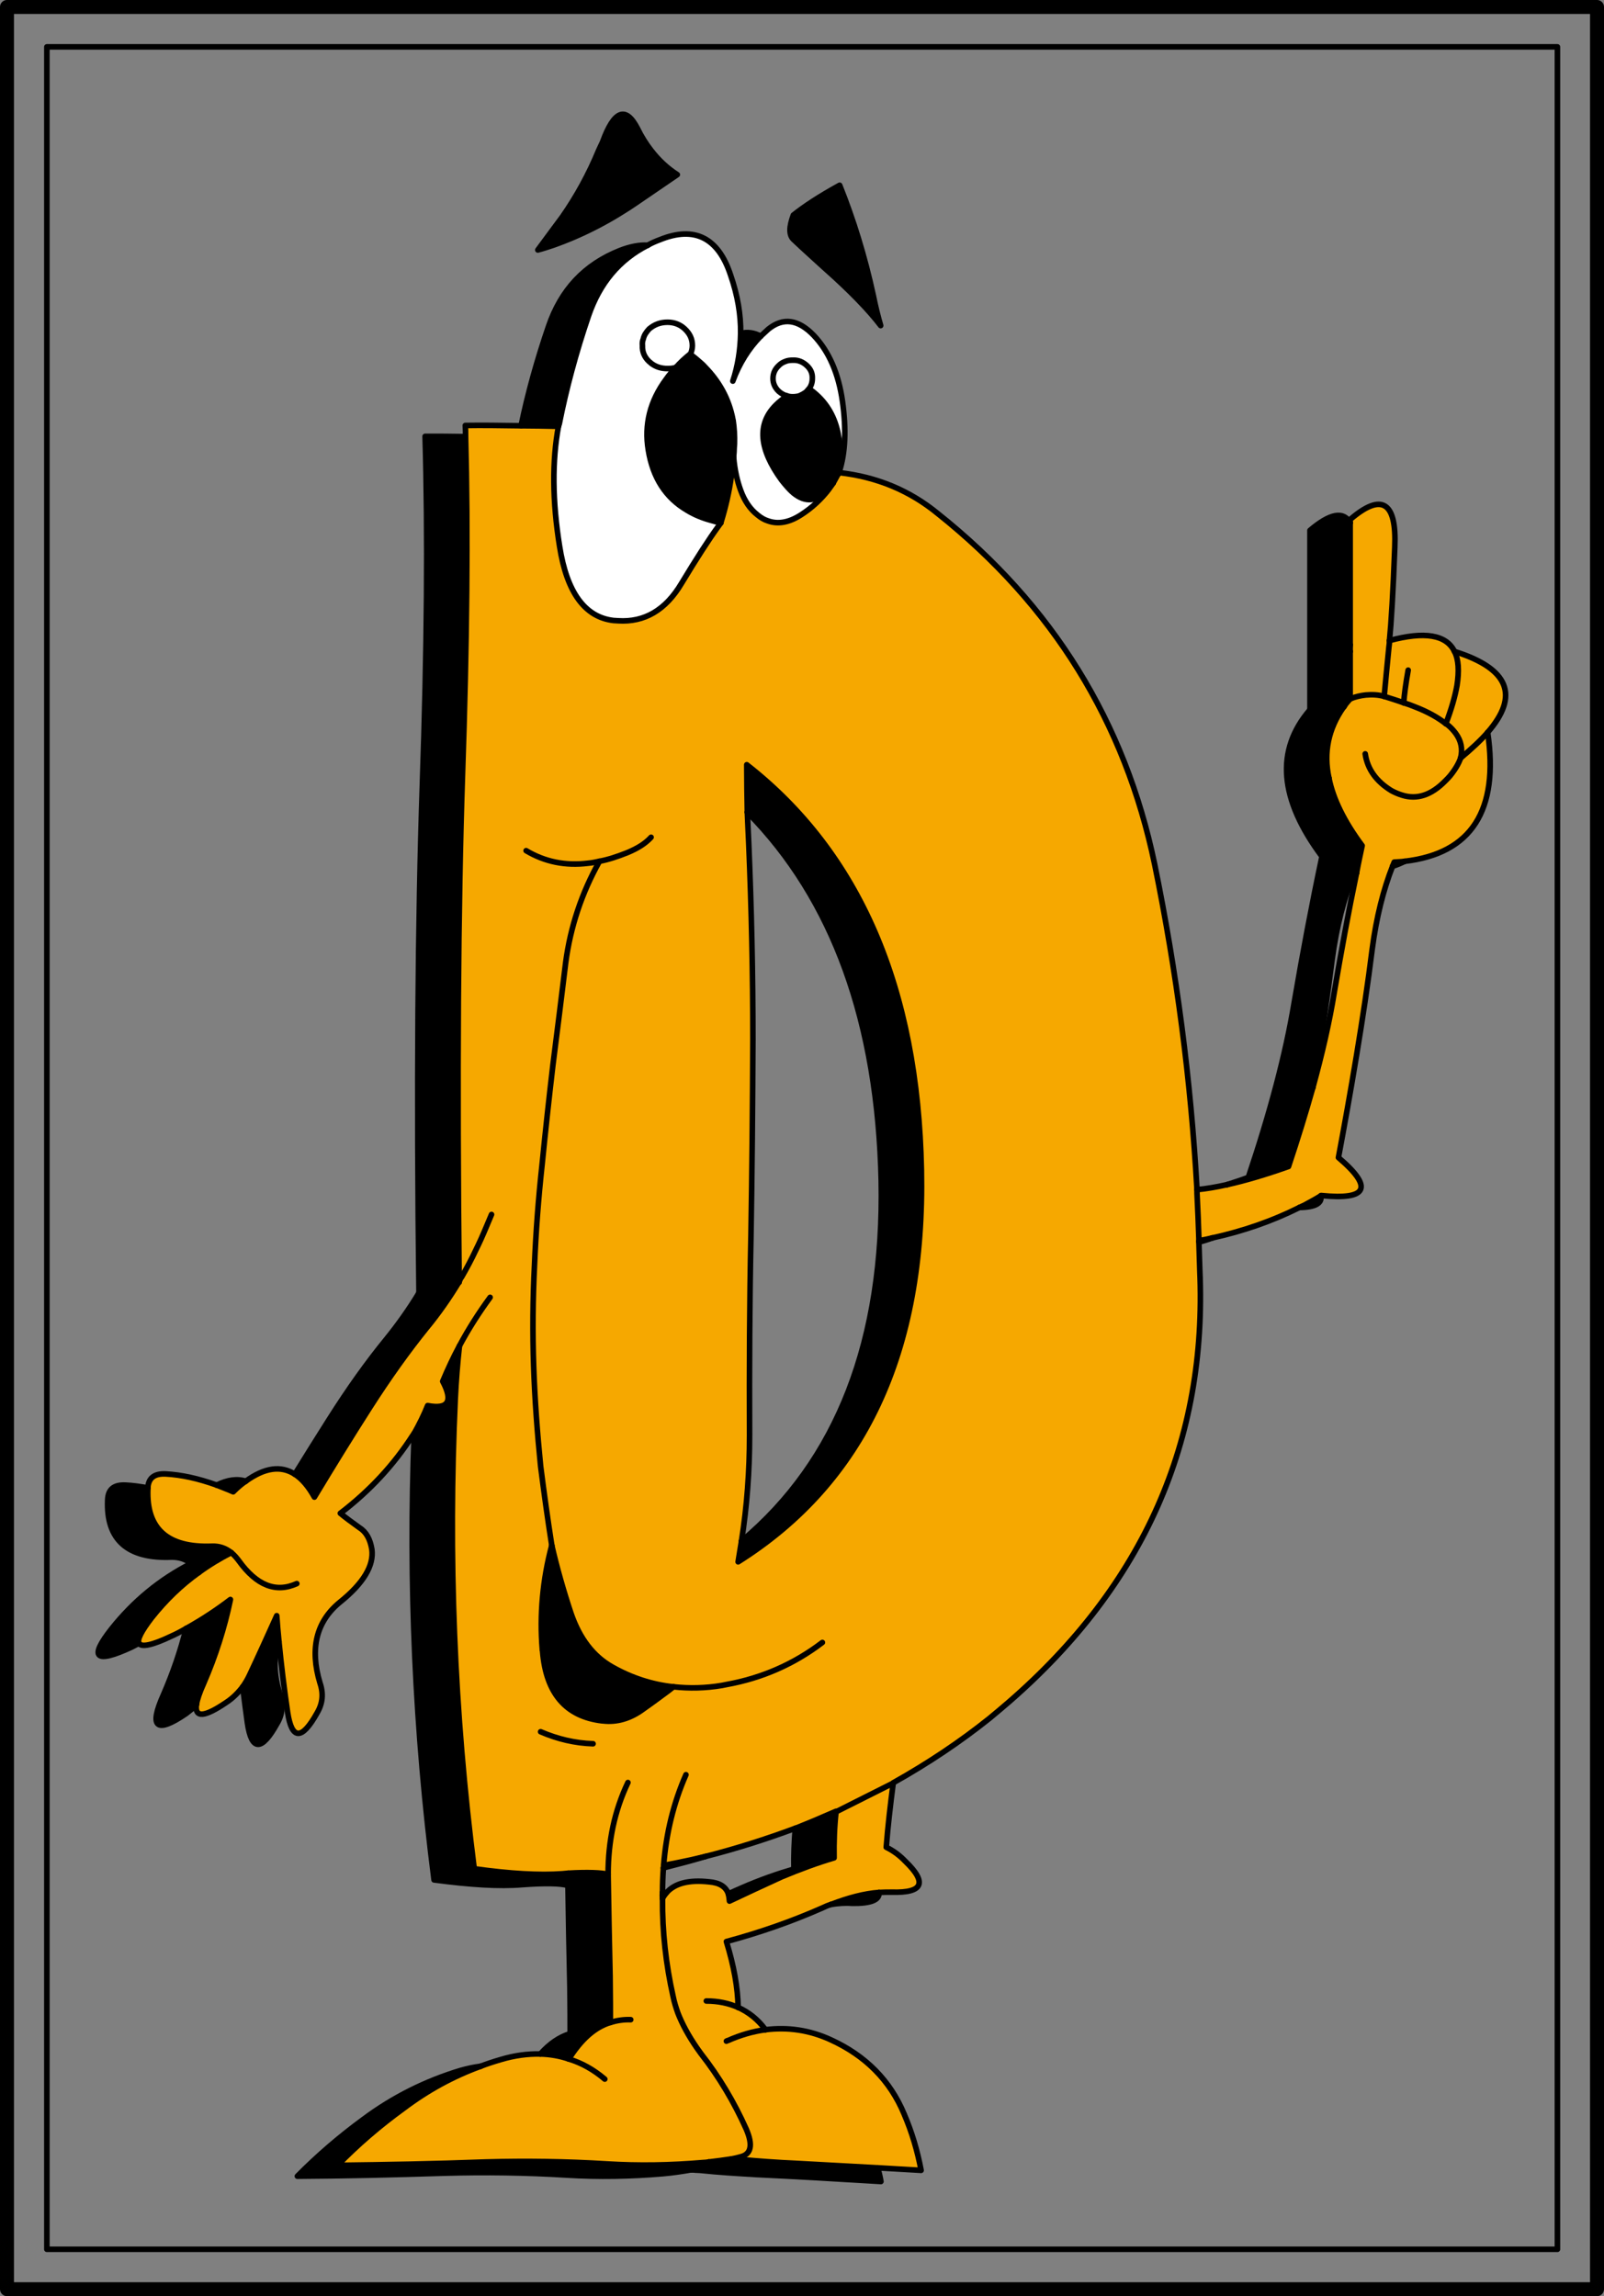 <?xml version="1.0" encoding="iso-8859-1"?>
<!-- Generator: Adobe Illustrator 13.0.1, SVG Export Plug-In . SVG Version: 6.00 Build 14948)  -->
<!DOCTYPE svg PUBLIC "-//W3C//DTD SVG 1.1//EN" "http://www.w3.org/Graphics/SVG/1.1/DTD/svg11.dtd">
<svg version="1.1" id="Capa_1" xmlns="http://www.w3.org/2000/svg" xmlns:xlink="http://www.w3.org/1999/xlink" x="0px" y="0px"
	 width="575px" height="823px" viewBox="0 0 575 823" style="enable-background:new 0 0 575 823;" xml:space="preserve">
<rect x="0" y="0" width="575" height="823" fill="#808080" stroke="none"/>
<g>
	<g>
		<polyline style="fill:none;stroke:#000000;stroke-width:2;stroke-linecap:round;stroke-linejoin:round;" points="16.8,16.8 
			16.8,806.2 558.3,806.2 558.3,16.8 16.8,16.8 		"/>
		<polyline style="fill:none;stroke:#000000;stroke-width:5;stroke-linecap:round;stroke-linejoin:round;" points="2.5,2.5 
			2.5,820.5 572.5,820.5 572.5,2.5 2.5,2.5 		"/>
	</g>
	<g>
		<path d="M315.7,116.7c-0.9-3.1-1.8-6.6-2.6-10.6c-3.1-14.3-7.2-27.5-12.1-39.7c-7.1,3.9-12.6,7.5-16.6,10.7
			c-1.6,4.3-1.6,7.1,0,8.7c3.8,3.6,7.5,6.9,11,10.1C304.9,104.3,311.6,111.3,315.7,116.7z"/>
		<path d="M469.6,190.1v64.3c4.3-1.5,8.3-1.9,12-0.9c0.1-0.1,0.2-0.2,0.3-0.4c0.5-6.1,1.1-12.6,1.8-19.5c0.1-0.7,0.2-1.6,0.3-2.5
			v-43.7C481.6,183.1,476.8,184,469.6,190.1z"/>
		<path d="M473.9,307c-3.6,17-6.9,34.5-10,52.6c-3,18.1-8.5,38.9-16.4,62.4c-2.6,1-5.2,1.8-7.6,2.6c6.4-1.4,13.8-3.6,22-6.5
			c3.3-9.9,6.2-19.3,8.7-28.2c0.4-2.5,0.9-5.1,1.3-7.7c2.2-13.3,4.1-26,5.6-38c1.6-12.1,4.3-22.5,7.9-31.2c0.3,0,0.6,0,0.9-0.1
			c0.6-3.3,1.3-6.5,2-9.8c-6.4-8.6-10.4-16.7-11.9-24.2c-0.7-1.5-1.2-3-1.4-4.7c0.2,1.7,0.7,3.2,1.4,4.7c-2-9.2-0.2-17.7,5.2-25.4
			c-3.7-1-7.7-0.6-12,0.9C457.1,268.9,458.6,286.5,473.9,307z"/>
		<path d="M484,233.5c-0.1,0-0.2,0-0.3,0.1c-0.7,6.9-1.3,13.4-1.8,19.5c0.6-0.9,1.3-1.7,2.1-2.6V233.5z"/>
		<path style="fill:#F6A800;" d="M484,231.1v2.4v17c1.9-0.8,3.8-1.2,5.6-1.4c2.3-0.2,4.5-0.1,6.6,0.5c0.5-5.6,1.1-11.5,1.7-17.7
			c0.1-0.8,0.2-1.5,0.2-2.3c0.6-6.1,1.3-17.2,1.9-33.5c0.7-16.3-4.7-19.6-16-9.9v1.2V231.1z"/>
		<path style="fill:#F6A800;" d="M498.1,229.6c0,0.8-0.1,1.5-0.2,2.3c-0.6,6.2-1.2,12.1-1.7,17.7c2.5,0.8,4.8,1.5,7,2.3
			c0.2-2.8,0.7-6.7,1.6-11.7c-0.9,5-1.4,8.9-1.6,11.7c1.3,0.4,2.7,0.9,3.9,1.4c4.7,1.8,8.4,3.9,11.2,6.1c2-5.2,3.3-9.8,4-13.7
			c0.8-5.2,0.6-9.3-0.9-12.2C518.5,227.5,510.7,226.2,498.1,229.6z"/>
		<path style="fill:#F6A800;" d="M507.1,253.3c-1.2-0.5-2.6-1-3.9-1.4c-2.2-0.8-4.5-1.5-7-2.3c-2.1-0.6-4.3-0.7-6.6-0.5
			c-1.8,0.2-3.7,0.6-5.6,1.4c-0.8,0.9-1.5,1.7-2.1,2.6c-0.1,0.2-0.2,0.3-0.3,0.4c-5.4,7.7-7.2,16.2-5.2,25.4
			c1.5,7.5,5.5,15.6,11.9,24.2c-0.7,3.3-1.4,6.5-2,9.8c-2.9,13.9-5.5,28.1-8,42.8c-1.7,10.5-4.3,21.9-7.7,34.2
			c-2.5,8.9-5.4,18.3-8.7,28.2c-8.2,2.9-15.6,5.1-22,6.5c-4,0.9-7.6,1.5-10.8,1.8c0,0.4,0,0.8,0,1.3c0.3,5.6,0.5,11.3,0.7,17
			c1.6-0.3,3.2-0.6,4.8-1c10.9-2.4,21.4-6,31.2-10.9c0.6-0.3,1.2-0.6,1.7-0.8c2.6-1.4,4.6-2.5,6-3.4l0.1-0.1
			c16.8,1.7,18.8-2.9,6.2-13.6c2.1-11.2,4.3-23.4,6.5-36.7c2.2-13.3,4.1-25.9,5.6-38c1.5-11.4,4-21.3,7.3-29.7
			c0.2-0.5,0.4-1,0.6-1.5c1.3-0.1,2.6-0.1,3.8-0.3c23.9-2.8,33.8-18.2,29.7-46.2c-2.5,2.9-5.8,5.9-9.7,9.2c-0.7,2-2,4.2-3.8,6.4
			c-0.5,0.6-1.1,1.2-1.7,1.8c-5,5.1-10.1,6.8-15.5,5.1c-1.3-0.4-2.5-0.9-3.8-1.6c-5.4-3.3-8.6-7.7-9.4-13.2c0.8,5.5,4,9.9,9.4,13.2
			c1.3,0.7,2.5,1.2,3.8,1.6c5.4,1.7,10.5,0,15.5-5.1c0.6-0.6,1.2-1.2,1.7-1.8c1.8-2.2,3.1-4.4,3.8-6.4c0.8-3.2,0.2-6.2-1.8-8.9
			c-0.9-1.2-2-2.4-3.4-3.4h-0.1C515.5,257.2,511.8,255.1,507.1,253.3z"/>
		<path style="fill:#F6A800;" d="M522.3,245.7c-0.7,3.9-2,8.5-4,13.7h0.1c1.4,1,2.5,2.2,3.4,3.4c2,2.7,2.6,5.7,1.8,8.9
			c3.9-3.3,7.2-6.3,9.7-9.2c11.5-13.2,7.6-22.9-11.9-29C522.9,236.4,523.1,240.5,522.3,245.7z"/>
		<path d="M503.6,308.7c-1.2,0.2-2.5,0.2-3.8,0.3c-0.2,0.5-0.4,1-0.6,1.5C500.8,310,502.2,309.4,503.6,308.7z"/>
		<path style="fill:#F6A800;" d="M413.9,309.7c-10.6-50.9-36.5-92.8-77.7-125.6c-10.1-8.3-21.9-13.2-35.4-14.7
			c-0.1,0.2-0.2,0.4-0.4,0.6l-1.7,3.1c-0.5,0.8-1.1,1.5-1.6,2.3c-2.7,3.5-6,6.6-9.9,9.1c-4.3,2.8-8.3,3.5-11.9,2.2
			c-1.3-0.4-2.5-1.1-3.7-2.1c-2.6-2-4.7-5-6.1-8.9c-1.2-3.3-2.1-7.1-2.5-11.7c-0.2,2.2-0.5,4.3-0.8,6.5c-0.8,5.8-2.1,11.4-3.8,16.9
			c-0.3,0.4-0.6,0.9-1,1.4c-3.2,4.4-7.6,11.2-13.1,20.3c-5.7,9.6-13.3,14-22.7,13.4c-0.6,0-1.1-0.1-1.7-0.1
			c-10.2-1.2-16.7-10-19.3-26.6c-2.6-16.2-2.7-30.6-0.4-43c-4.7-0.1-9.2-0.2-13.4-0.2c-7.3-0.1-13.9-0.2-20-0.1
			c0.1,1.3,0.1,2.6,0.1,4c0.9,34,0.5,74.4-1.1,121.1c-1.6,47.6-2,108.2-1.2,181.8c0-0.2,0.1-0.4,0.2-0.6c0.2-0.4,0.4-0.7,0.7-1.1
			l6.9-13.5c1.4-3.1,2.6-6.1,3.8-8.9c-1.2,2.8-2.4,5.8-3.8,8.9c-0.6,1.3-1.2,2.6-1.8,3.8c-1.6,3.4-3.3,6.6-5.1,9.7
			c-0.3,0.4-0.5,0.7-0.7,1.1c-0.1,0.2-0.2,0.5-0.2,0.8v-0.2c-3.5,5.8-7.4,11.4-11.7,16.6c-6.7,8.3-13.5,17.8-20.4,28.6
			c-6.4,10-13,20.7-19.8,32c-2.1-3.8-4.4-6.5-7-8.2c-5-3.2-10.8-2.4-17.6,2.5c-1.5,1-3,2.3-4.5,3.8c-2-0.9-4-1.6-5.9-2.4
			c-6.7-2.4-12.7-3.7-18.3-4c-4-0.2-6.2,1.4-6.4,5c0,0.2,0,0.3,0,0.4c-0.6,14.3,7.1,21.1,23,20.5c2.6-0.1,4.9,0.7,6.9,2.3
			c0.9,0.7,1.8,1.7,2.7,2.9c6.4,8.9,13.3,11.6,20.8,8.2c-7.5,3.4-14.4,0.7-20.8-8.2c-0.9-1.2-1.8-2.2-2.7-2.9
			c-4.1,2.1-7.9,4.4-11.6,7.1c-6.3,4.5-11.9,9.9-16.9,16.2c-3.7,4.8-5.3,7.9-4.6,9.2c0.9,1.5,4.8,0.7,11.7-2.6
			c1.8-0.8,3.5-1.7,5.2-2.7c5.6-3.1,10.9-6.6,15.9-10.4c-2.1,10.1-5.3,20.2-9.6,30.1c-1.5,3.3-2.3,5.8-2.6,7.6
			c-0.6,4.8,2.9,4.5,10.7-0.8c2.3-1.5,4.2-3.4,5.9-5.6c0.9-1.3,1.7-2.6,2.4-4.1c3.4-7.2,6.6-14.3,9.8-21.4c0.2,3.1,0.5,6.1,0.8,9.3
			c0.8,8.1,1.8,16.5,3.1,25.3c1.5,10,5.1,10.1,10.6,0.2c2-3.4,2.3-6.9,1-10.7c-3.7-12.3-1.3-22,7.1-28.9c8.5-6.8,12.3-13.2,11.5-19
			c-0.6-3.6-2-6.2-4.4-7.7c-2.8-2-5.1-3.7-6.9-5.2c10.6-8.1,19.2-17.4,26-28c0.2-0.2,0.3-0.5,0.5-0.7c1.8-3.2,3.5-6.6,4.8-9.9
			c7.4,1.4,9.2-1.5,5.4-8.7c1.8-4.3,3.8-8.6,6-12.7c3.2-6,6.9-11.8,11-17.4c-4.1,5.6-7.8,11.4-11,17.4c-0.7,6.3-1.2,12.6-1.5,18.9
			c-2.6,56.3-0.4,112.5,6.8,168.5c12.8,1.8,23.4,2.4,31.6,1.8c0.7-0.1,1.4-0.1,2.1-0.2c7-0.4,11.8-0.2,14.3,0.4
			c0-11.9,2.3-22.8,7.1-32.9c-4.8,10.1-7.1,21-7.1,32.9c0.2,12.1,0.4,24.3,0.7,36.6c0.1,7.4,0.1,12.9,0.1,16.5
			c2.3-0.7,4.7-1.1,7.3-1c-2.6-0.1-5,0.3-7.3,1c-5.6,1.7-10.5,6.1-14.9,13.1c4.6,1.4,8.9,3.8,12.9,7.2c-4-3.4-8.3-5.8-12.9-7.2
			c-3.2-1.1-6.6-1.7-10.2-1.8c-4.5-0.1-9.2,0.5-14.2,2c-2.4,0.7-4.9,1.5-7.2,2.4c-9.9,3.6-19,8.6-27.5,15
			c-8.7,6.3-16.6,13.1-23.8,20.5c16.8-0.2,34.5-0.5,53.1-1.2c14.4-0.4,28.9-0.2,43.5,0.7c11.3,0.7,22.8,0.5,34.5-0.5
			c0.6,0,1.3-0.1,2-0.2c2.7-0.3,5.5-0.7,8.2-1.1c1-0.2,2-0.4,3-0.7c4-0.9,4.7-4.2,2.2-10c-4.3-9.6-9.7-18.7-16.2-27
			c-0.5-0.7-1-1.4-1.5-2.1c-2.9-4.2-5.2-8.4-6.8-12.5c-0.7-2-1.3-3.9-1.7-5.9c-2.6-11.6-3.9-23.3-3.8-35.1c-0.1-0.8-0.1-1.5,0-2.2
			c0-2.9,0.1-5.6,0.3-8.5c0-0.1,0-0.2,0-0.3c0.1-0.3,0.1-0.6,0.1-0.9c0.9-11.6,3.6-22.5,8-32.5c-4.4,10-7.1,20.9-8,32.5
			c3.3-0.6,6.6-1.3,9.9-2c1.7-0.4,3.4-0.8,5.1-1.2c11-2.8,21.7-6.2,32.2-10.1c0.1-0.1,0.2-0.1,0.3-0.1c4.8-1.9,9.5-3.9,14.3-6v0.2
			l20.5-10.3V639c12.5-7,24-14.7,34.5-23.1c2.4-2,4.7-3.9,7-5.9c48.3-42,71.1-93.6,68.4-154.7c-0.1-3.1-0.2-6.3-0.3-9.5
			c0-0.2,0-0.4,0-0.6c0-0.2,0-0.4,0-0.5c-0.2-5.7-0.4-11.4-0.7-17c0-0.5,0-0.9,0-1.3C426.9,387.2,421.8,348.3,413.9,309.7z
			 M210.8,309.4c1.3-0.1,2.7-0.4,4.1-0.7c3.2-0.6,6.5-1.7,10-3.1c3.6-1.5,6.4-3.2,8.5-5.5c-2.1,2.3-4.9,4-8.5,5.5
			c-3.5,1.4-6.8,2.5-10,3.1c-6.4,11.4-10.4,23.5-12.1,36.2c-1.5,12.2-3,24.5-4.6,36.9c-1.4,11.9-2.7,23.9-3.9,35.9
			c-1.3,11.9-2.2,23.9-2.7,35.9c-0.6,12-0.7,24-0.3,36c0.4,11.9,1.3,23.9,2.5,35.9c1.2,9.4,2.5,18.8,4,28.4
			c1.9,8.2,4.2,16.3,6.9,24.4c3.1,9,8,15.4,14.8,19.2c6.9,3.9,14.3,6.3,21.9,7.1h0.1c5.6,0.6,11.4,0.5,17.3-0.5
			c0.5-0.1,1-0.2,1.5-0.3c12.9-2.3,24.4-7.4,34.5-15.1c-10.1,7.7-21.6,12.8-34.5,15.1c-0.5,0.1-1,0.2-1.5,0.3
			c-5.9,1-11.7,1.1-17.3,0.5h-0.1c-1.2,1-3.1,2.4-5.7,4.3c-1.4,1-3.1,2.3-5,3.6c-4.7,3.5-9.6,4.9-14.6,4.3c-0.1,0-0.1,0-0.2,0
			c-13-1.5-20.2-9.8-21.4-25c-0.1-0.2-0.1-0.4-0.1-0.7c-1-12.3,0.1-24.8,3.4-37.2c-1.5-9.6-2.8-19-4-28.4c-1.2-12-2.1-24-2.5-35.9
			c-0.4-12-0.3-24,0.3-36c0.5-12,1.4-24,2.7-35.9c1.2-12,2.5-24,3.9-35.9c1.6-12.4,3.1-24.7,4.6-36.9c1.7-12.7,5.7-24.8,12.1-36.2
			C213.5,309,212.1,309.3,210.8,309.4c-8.1,1-15.5-0.5-22.2-4.5C195.3,308.9,202.7,310.4,210.8,309.4z M268.4,302.2
			c-0.2-3.7-0.3-7.3-0.5-11.1c-0.1-5.7-0.2-11.4-0.2-17c40.4,31.6,61.3,80,62.6,145.2c1.3,65.3-20.6,112.1-65.7,140.5
			c0.4-2.5,0.8-5,1.2-7.4c2-12.6,2.9-25.3,2.9-38c-0.1-23.8,0-47.6,0.5-71.4c0.4-23.5,0.6-47,0.7-70.4
			C269.9,349.2,269.4,325.8,268.4,302.2z M193.8,620.7c6,2.6,12.3,4.1,18.8,4.3C206.1,624.8,199.8,623.3,193.8,620.7z"/>
		<path d="M204.7,578.3c-2.7-8.1-5-16.2-6.9-24.4c-3.3,12.4-4.4,24.9-3.4,37.2c0,0.3,0,0.5,0.1,0.7c1.2,15.2,8.4,23.5,21.4,25
			c0.1,0,0.1,0,0.2,0c5,0.6,9.9-0.8,14.6-4.3c1.9-1.3,3.6-2.6,5-3.6c2.6-1.9,4.5-3.3,5.7-4.3c-7.6-0.8-15-3.2-21.9-7.1
			C212.7,593.7,207.8,587.3,204.7,578.3z"/>
		<path d="M267.7,274.1c0,5.6,0.1,11.3,0.2,17c30.9,31.3,46.8,75.4,48,132.2c1.1,57.1-15.6,100.2-50.1,129.1
			c-0.4,2.4-0.8,4.9-1.2,7.4c45.1-28.4,67-75.2,65.7-140.5C329,354.1,308.1,305.7,267.7,274.1z"/>
		<path style="fill:#FFFFFF;" d="M230.3,123.9c-0.1-0.9,0-1.7,0.3-2.4c0.3-1.4,1.1-2.5,2.1-3.6c1.9-1.6,4-2.4,6.6-2.4
			c2.4,0,4.5,0.8,6.2,2.4c1.8,1.7,2.7,3.6,2.7,6c0,1.1-0.3,2.1-0.7,3.1c1.1,0.8,2.2,1.7,3.2,2.6c0.7,0.6,1.4,1.2,2,1.9
			c5.2,5.3,8.6,11.5,10,18.7c0,0.1,0,0.2,0.1,0.4c0.4,2.7,0.6,5.6,0.5,8.5l-0.1,1.3c0,1.1-0.1,2.2-0.2,3.3v0.3
			c0.4,4.6,1.3,8.4,2.5,11.7c1.4,3.9,3.5,6.9,6.1,8.9c1.2,1,2.4,1.7,3.7,2.1c3.6,1.3,7.6,0.6,11.9-2.2c3.9-2.5,7.2-5.6,9.9-9.1
			c0.5-0.8,1.1-1.5,1.6-2.3c-0.6,0.8-1.2,1.6-1.8,2.2c-3.9,4.5-8.1,5-12.5,1.4c-1.3-1.1-2.7-2.7-4.2-4.6
			c-8.1-11.1-8.9-20.1-2.1-26.9c1.1-1.1,2.5-2.2,4-3.3c-1-0.3-2-0.8-2.9-1.6c-1.4-1.3-2.1-2.9-2.1-4.6c0-1.9,0.7-3.4,2.1-4.7
			c0.7-0.7,1.4-1.1,2.2-1.4c0.9-0.4,1.8-0.5,2.8-0.5c1.9-0.1,3.6,0.6,5,1.9c1.4,1.3,2.1,2.8,2,4.7c0,1.4-0.4,2.6-1.2,3.7h0.1
			c8.8,6.1,12.3,16,10.7,29.9c2.3-7,2.6-15.5,1.2-25.5c-1.4-9.9-4.8-17.8-10.3-23.6c-5.6-5.8-11-6.5-16.3-2.2
			c-0.9,0.8-1.8,1.7-2.7,2.5c-4.3,4.4-7.7,9.8-10,16.1c1.8-5.5,2.7-11.2,2.8-17.1c0.1-6.7-1.1-13.7-3.6-20.9
			c-4.4-13.4-12.9-17.7-25.3-12.7c-1.6,0.6-3,1.2-4.4,2C222,93.1,215,101.5,211,113.1c-4.5,13.2-8,26.2-10.5,38.8
			c-0.1,0.3-0.2,0.6-0.3,0.9c-2.3,12.4-2.2,26.8,0.4,43c2.6,16.6,9.1,25.4,19.3,26.6c0.6,0,1.1,0.1,1.7,0.1
			c9.4,0.6,17-3.8,22.7-13.4c5.5-9.1,9.9-15.9,13.1-20.3c0.4-0.5,0.7-1,1-1.4c-1.1-0.2-2.2-0.5-3.2-0.8c-3.4-0.9-6.3-2.1-8.9-3.7
			c-7.7-4.5-12.3-11.7-13.9-21.6c-1.5-9.1,0.6-17.6,6.4-25.4c1-1.4,2.2-2.9,3.5-4.2c-0.9,0.3-1.9,0.4-3,0.4c-2.3,0-4.2-0.6-5.9-1.9
			c-0.2-0.2-0.4-0.4-0.7-0.6C231.1,128.1,230.2,126.2,230.3,123.9z"/>
		<path style="fill:#FFFFFF;" d="M230.6,121.5c-0.3,0.7-0.4,1.5-0.3,2.4c-0.1,2.3,0.8,4.2,2.4,5.7c0.3,0.2,0.5,0.4,0.7,0.6
			c1.7,1.3,3.6,1.9,5.9,1.9c1.1,0,2.1-0.1,3-0.4c1.5-1.7,3.2-3.3,5.1-4.8l0.1,0.1c0.4-1,0.7-2,0.7-3.1c0-2.4-0.9-4.3-2.7-6
			c-1.7-1.6-3.8-2.4-6.2-2.4c-2.6,0-4.7,0.8-6.6,2.4C231.7,119,230.9,120.1,230.6,121.5z"/>
		<path d="M222.2,89.8c-12.6,5-21.1,14-25.6,27.3c-4.1,12-7.4,23.9-9.8,35.5c4.2,0,8.7,0.1,13.4,0.2c0.1-0.3,0.2-0.6,0.3-0.9
			c2.5-12.6,6-25.6,10.5-38.8c4-11.6,11-20,21.2-25.2C229.2,87.7,225.8,88.4,222.2,89.8z"/>
		<path d="M166.9,156.5c-5.1-0.1-10-0.1-14.5-0.1c1,34.8,0.7,76.5-1,125.2c-1.6,47.6-2.1,108.2-1.2,181.8c0-0.3,0.1-0.5,0.1-0.7
			c0.3-0.3,0.5-0.6,0.8-1l6.9-13.6c1.4-3.1,2.6-6,3.8-8.8c-1.2,2.8-2.4,5.7-3.8,8.8c-0.6,1.3-1.2,2.6-1.8,3.9
			c-1.6,3.3-3.3,6.6-5.1,9.7c-0.3,0.4-0.5,0.7-0.8,1c0,0.3-0.1,0.6-0.1,0.9v-0.2c-3.5,5.8-7.4,11.3-11.7,16.6
			c-6.7,8.2-13.5,17.7-20.4,28.6c-4,6.3-8.2,13-12.4,19.8c2.6,1.7,4.9,4.4,7,8.2c6.8-11.3,13.4-22,19.8-32
			c6.9-10.8,13.7-20.3,20.4-28.6c4.3-5.2,8.2-10.8,11.7-16.6c-0.8-73.6-0.4-134.2,1.2-181.8C167.4,230.9,167.8,190.5,166.9,156.5z"
			/>
		<path style="fill:#FFFFFF;" d="M281.4,129.6c-0.8,0.3-1.5,0.7-2.2,1.4c-1.4,1.3-2.1,2.8-2.1,4.7c0,1.7,0.7,3.3,2.1,4.6
			c0.9,0.8,1.9,1.3,2.9,1.6c0.7,0.2,1.3,0.3,2.1,0.3c0.7,0,1.6-0.1,2.3-0.3c0.9-0.4,1.9-0.9,2.7-1.6l0.2-0.3
			c0.2-0.2,0.4-0.4,0.6-0.6c0.8-1.1,1.2-2.3,1.2-3.7c0.1-1.9-0.6-3.4-2-4.7c-1.4-1.3-3.1-2-5-1.9
			C283.2,129.1,282.3,129.2,281.4,129.6z"/>
		<path d="M250.7,129.6c-1-0.9-2.1-1.8-3.2-2.6c-0.5,0.9-1.1,1.8-2,2.6c-1,1-2,1.6-3.2,2.1c-1.3,1.3-2.5,2.8-3.5,4.2
			c-5.8,7.8-7.9,16.3-6.4,25.4c1.6,9.9,6.2,17.1,13.9,21.6c2.6,1.6,5.5,2.8,8.9,3.7c1,0.3,2.1,0.6,3.2,0.8c1.7-5.5,3-11.1,3.8-16.9
			c0.3-2.2,0.6-4.3,0.8-6.5v-0.3c0.1-1.1,0.2-2.2,0.2-3.3l0.1-1.3c0.1-2.9-0.1-5.8-0.5-8.5c-0.1-0.2-0.1-0.3-0.1-0.4
			c-1.4-7.2-4.8-13.4-10-18.7C252.1,130.8,251.4,130.2,250.7,129.6z"/>
		<path d="M242.3,131.7c1.2-0.5,2.2-1.1,3.2-2.1c0.9-0.8,1.5-1.7,2-2.6l-0.1-0.1C245.5,128.4,243.8,130,242.3,131.7z"/>
		<path d="M265.5,119.5c-0.1,5.9-1,11.6-2.8,17.1c2.3-6.3,5.7-11.7,10-16.1C270.3,119.2,267.9,118.9,265.5,119.5z"/>
		<path d="M284.2,142.2c-0.8,0-1.4-0.1-2.1-0.3c-1.5,1.1-2.9,2.2-4,3.3c-6.8,6.8-6,15.8,2.1,26.9c1.5,1.9,2.9,3.5,4.2,4.6
			c4.4,3.6,8.6,3.1,12.5-1.4c0.6-0.6,1.2-1.4,1.8-2.2l1.7-3.1c0.2-0.3,0.3-0.5,0.4-0.7c1.6-13.9-1.9-23.8-10.7-29.9l-0.7,0.6
			l-0.2,0.3c-0.8,0.7-1.8,1.2-2.7,1.6C285.8,142.1,284.9,142.2,284.2,142.2z"/>
		<path d="M170.6,448c0.6-1.2,1.2-2.5,1.8-3.8l-6.9,13.5C167.3,454.6,169,451.4,170.6,448z"/>
		<path style="fill:#F6A800;" d="M164.6,459.6c0-0.3,0.1-0.6,0.2-0.8c-0.1,0.2-0.2,0.4-0.2,0.6V459.6z"/>
		<path d="M158.7,495.1c3.8,7.2,2,10.1-5.4,8.7c-1.3,3.3-3,6.7-4.8,9.9c-2.1,53.5,0.3,106.9,7.1,160.1c12.8,1.7,23.4,2.4,31.6,1.7
			c8.2-0.6,13.7-0.5,16.4,0.3c0-1.5,0-2.9,0.1-4.4c-0.7,0.1-1.4,0.1-2.1,0.2c-8.2,0.6-18.8,0-31.6-1.8c-7.2-56-9.4-112.2-6.8-168.5
			c0.3-6.3,0.8-12.6,1.5-18.9C162.5,486.5,160.5,490.8,158.7,495.1z"/>
		<path d="M150.2,463.4v0.2c0-0.3,0.1-0.6,0.1-0.9C150.3,462.9,150.2,463.1,150.2,463.4z"/>
		<path d="M53,533.7c0-0.1,0-0.2,0-0.4c-2.8-0.5-5.5-0.9-8-1c-4.2-0.2-6.3,1.5-6.4,5.4c-0.6,14.2,7.1,21.1,23,20.4
			c2.6,0,4.9,0.7,6.9,2.3c0.9,0.8,1.8,1.8,2.7,3c0,0,0.1,0.1,0.1,0.2c3.7-2.7,7.5-5,11.6-7.1c-2-1.6-4.3-2.4-6.9-2.3
			C60.1,554.8,52.4,548,53,533.7z"/>
		<path d="M88.1,530.9c-3.1-1-6.6-0.5-10.4,1.4c1.9,0.8,3.9,1.5,5.9,2.4C85.1,533.2,86.6,531.9,88.1,530.9z"/>
		<path d="M71.3,563.6c0-0.1-0.1-0.2-0.1-0.2c-0.9-1.2-1.8-2.2-2.7-3c-11.2,5.7-20.6,13.5-28.5,23.4c-8.2,10.4-5.9,12.6,7.1,6.6
			c0.9-0.5,1.8-0.9,2.7-1.4c-0.7-1.3,0.9-4.4,4.6-9.2C59.4,573.5,65,568.1,71.3,563.6z"/>
		<path d="M89.4,600.5c-0.7,1.5-1.5,2.8-2.4,4.1c0.5,4.2,1.1,8.6,1.7,13c1.5,10.1,5.1,10.1,10.6,0.2c2-3.3,2.3-6.9,1-10.6
			c-2.2-7.2-2.3-13.5-0.3-18.8c-0.3-3.2-0.6-6.2-0.8-9.3C96,586.2,92.8,593.3,89.4,600.5z"/>
		<path d="M70.4,611c0.3-1.8,1.1-4.3,2.6-7.6c4.3-9.9,7.5-20,9.6-30.1c-5,3.8-10.3,7.3-15.9,10.4c-2,8-4.7,15.9-8.1,23.7
			c-5.3,11.8-2.6,14.1,8.1,6.8C68,613.2,69.3,612.2,70.4,611z"/>
		<path d="M121,776.1c7.2-7.4,15.1-14.2,23.8-20.5c8.5-6.4,17.6-11.4,27.5-15c-2.4,0.3-4.7,0.8-7.2,1.5
			c-12.6,3.8-24.2,9.6-34.8,17.5c-8.6,6.3-16.5,13.1-23.7,20.4c16.8-0.1,34.5-0.5,53.1-1.1c14.4-0.4,28.9-0.2,43.5,0.7
			c11.3,0.7,22.8,0.5,34.5-0.5c3.4-0.3,6.8-0.8,10.2-1.4c1-0.2,2-0.4,3-0.6c1.5-0.4,2.6-1.1,3.2-2.2c-0.7,0.1-1.4,0.2-2,0.2
			c-11.7,1-23.2,1.2-34.5,0.5c-14.6-0.9-29.1-1.1-43.5-0.7C155.5,775.6,137.8,775.9,121,776.1z"/>
		<path d="M237.5,678.3c-0.1,0.7-0.1,1.4,0,2.2c0.4-0.8,0.9-1.5,1.4-2.1C238.4,678.3,237.9,678.3,237.5,678.3z"/>
		<path style="fill:#F6A800;" d="M238.9,678.4c-0.5,0.6-1,1.3-1.4,2.1c-0.1,11.8,1.2,23.5,3.8,35.1c0.4,2,1,3.9,1.7,5.9
			c1.6,4.1,3.9,8.3,6.8,12.5c0.5,0.7,1,1.4,1.5,2.1c6.5,8.3,11.9,17.4,16.2,27c2.5,5.8,1.8,9.1-2.2,10v0.9
			c6.6,0.6,13.3,1.1,20.1,1.4c9.7,0.5,19.5,1.1,29.3,1.6c5.2,0.3,10.3,0.6,15.5,0.9c-1.3-6.9-3.3-13.7-6.1-20.2
			c-5-12-13.8-20.9-26.3-26.6c-7.6-3.5-15.4-4.6-23.4-3.6c-4.5,0.6-9,1.9-13.5,3.9c-0.2,0-0.3,0.1-0.5,0.2c0.2-0.1,0.3-0.2,0.5-0.2
			c4.5-2,9-3.3,13.5-3.9c-2.6-3.6-6-6.3-9.8-8c-3.4-1.5-7.2-2.3-11.4-2.3c4.2,0,8,0.8,11.4,2.3c-0.1-7-1.5-14.8-4.2-23.6
			c11.9-3.2,23.4-7.2,34.5-12.1c1-0.5,2-0.9,3-1.2c6.2-2.4,11.9-3.9,17.2-4.3c1.6-0.1,3.2-0.1,4.7-0.1c11.1,0.3,12.7-3.4,4.7-11.1
			c-2-2.1-4.3-3.8-6.8-5c0.6-7.7,1.5-15.3,2.5-23l-20.5,10.3c-0.6,5.4-0.8,11-0.7,16.5c-5.8,1.7-12.1,4-18.8,6.8
			c-6.3,2.9-12.4,5.7-18.7,8.7c-0.1-1-0.2-1.8-0.4-2.6c-0.9-2.6-3.2-4-6.9-4.3C247,673.7,241.9,675,238.9,678.4z"/>
		<path d="M247.8,666.6c-3.3,0.7-6.6,1.4-9.9,2c0,0.3,0,0.6-0.1,0.9c5.1-1.3,10.1-2.6,15.1-4.1C251.2,665.8,249.5,666.2,247.8,666.6
			z"/>
		<path d="M265.8,676.7c-1.6,0.7-3.2,1.4-4.7,2.1c0.2,0.8,0.3,1.6,0.4,2.6c6.3-3,12.4-5.8,18.7-8.7c6.7-2.8,13-5.1,18.8-6.8
			c-0.1-5.5,0.1-11.1,0.7-16.5v-0.2c-4.8,2.1-9.5,4.1-14.3,6c-0.1,0-0.2,0-0.3,0.1c-0.4,4.8-0.6,9.7-0.5,14.6
			C278.8,671.6,272.4,673.8,265.8,676.7z"/>
		<path d="M218,671.8c-2.5-0.6-7.3-0.8-14.3-0.4c-0.1,1.5-0.1,2.9-0.1,4.4c0.2,12,0.4,24.2,0.7,36.6c0.1,7.3,0.1,12.8,0.1,16.5
			c2.3-0.7,4.7-1.1,7.3-1.1c-2.6,0-5,0.4-7.3,1.1c-3.9,1.2-7.4,3.6-10.7,7.3c3.6,0.1,7,0.7,10.2,1.8c4.4-7,9.3-11.4,14.9-13.1
			c0-3.6,0-9.1-0.1-16.5C218.4,696.1,218.2,683.9,218,671.8z"/>
		<path d="M297.9,682.6c2.6-0.4,5.1-0.6,7.5-0.4c6.8,0.1,10-1.2,9.7-3.9C309.8,678.7,304.1,680.2,297.9,682.6z"/>
		<path d="M250.9,777.1v0.8c6.6,0.7,13.3,1.1,20,1.5c14.9,0.7,29.9,1.6,44.9,2.5c-0.3-1.7-0.7-3.3-1.1-4.9
			c-9.8-0.5-19.6-1.1-29.3-1.6c-6.8-0.3-13.5-0.8-20.1-1.4c-1-0.1-2-0.2-3-0.2c-2.7,0.4-5.5,0.8-8.2,1.1
			C253.5,776,252.4,776.7,250.9,777.1z"/>
		<path d="M262.3,773.8c1,0,2,0.1,3,0.2v-0.9C264.3,773.4,263.3,773.6,262.3,773.8z"/>
		<path d="M473.5,428.6c-1.4,0.9-3.4,2-6,3.4c-0.5,0.2-1.1,0.5-1.7,0.8C471.5,432.7,474,431.3,473.5,428.6z"/>
		<path d="M429.8,444.7c0,0.1,0,0.3,0,0.5c1.6-0.4,3.2-0.9,4.8-1.5C433,444.1,431.4,444.4,429.8,444.7z"/>
		<path d="M242.8,62.6c-3.6-2.3-6.7-5.2-9.4-8.7c-1.8-2.3-3.5-5-4.9-7.9c-4.2-8.1-8.4-6.4-12.5,4.9c-0.5,1-0.9,2-1.4,3
			c-3.5,8.5-7.9,16.5-13,23.8c-2.7,3.6-5.6,7.6-8.8,11.9c1.9-0.5,3.7-1.1,5.5-1.7c10.5-3.7,20.6-8.9,30.3-15.6
			C233.7,68.8,238.4,65.6,242.8,62.6z"/>
		<path style="fill:none;stroke:#000000;stroke-width:2;stroke-linecap:round;stroke-linejoin:round;" d="M313.1,106.1
			c-3.1-14.3-7.2-27.5-12.1-39.7c-7.1,3.9-12.6,7.5-16.6,10.7c-1.6,4.3-1.6,7.1,0,8.7c3.8,3.6,7.5,6.9,11,10.1
			c9.5,8.4,16.2,15.4,20.3,20.8C314.8,113.6,313.9,110.1,313.1,106.1"/>
		<path style="fill:none;stroke:#000000;stroke-width:2;stroke-linecap:round;stroke-linejoin:round;" d="M484,187.4
			c-2.4-4.3-7.2-3.4-14.4,2.7v64.3"/>
		<path style="fill:none;stroke:#000000;stroke-width:2;stroke-linecap:round;stroke-linejoin:round;" d="M469.6,254.4
			c-12.5,14.5-11,32.1,4.3,52.6c-3.6,17-6.9,34.5-10,52.6c-3,18.1-8.5,38.9-16.4,62.4c-2.6,1-5.2,1.8-7.6,2.6"/>
		<path style="fill:none;stroke:#000000;stroke-width:2;stroke-linecap:round;stroke-linejoin:round;" d="M484,233.5
			c-0.1,0-0.2,0-0.3,0.1"/>
		<path style="fill:none;stroke:#000000;stroke-width:2;stroke-linecap:round;stroke-linejoin:round;" d="M483.7,233.6
			c0.1-0.7,0.2-1.6,0.3-2.5"/>
		
			<line style="fill:none;stroke:#000000;stroke-width:2;stroke-linecap:round;stroke-linejoin:round;" x1="484" y1="231.1" x2="484" y2="233.5"/>
		<path style="fill:none;stroke:#000000;stroke-width:2;stroke-linecap:round;stroke-linejoin:round;" d="M496.2,249.6
			c0.5-5.6,1.1-11.5,1.7-17.7c0.1-0.8,0.2-1.5,0.2-2.3"/>
		<path style="fill:none;stroke:#000000;stroke-width:2;stroke-linecap:round;stroke-linejoin:round;" d="M498.1,229.6
			c0.6-6.1,1.3-17.2,1.9-33.5c0.7-16.3-4.7-19.6-16-9.9v1.2"/>
		
			<line style="fill:none;stroke:#000000;stroke-width:2;stroke-linecap:round;stroke-linejoin:round;" x1="484" y1="187.4" x2="484" y2="231.1"/>
		<path style="fill:none;stroke:#000000;stroke-width:2;stroke-linecap:round;stroke-linejoin:round;" d="M518.3,259.4
			c-2.8-2.2-6.5-4.3-11.2-6.1c-1.2-0.5-2.6-1-3.9-1.4"/>
		<path style="fill:none;stroke:#000000;stroke-width:2;stroke-linecap:round;stroke-linejoin:round;" d="M503.2,251.9
			c-2.2-0.8-4.5-1.5-7-2.3"/>
		<path style="fill:none;stroke:#000000;stroke-width:2;stroke-linecap:round;stroke-linejoin:round;" d="M504.8,240.2
			c-0.9,5-1.4,8.9-1.6,11.7"/>
		<path style="fill:none;stroke:#000000;stroke-width:2;stroke-linecap:round;stroke-linejoin:round;" d="M484,250.5
			c-0.8,0.9-1.5,1.7-2.1,2.6"/>
		<path style="fill:none;stroke:#000000;stroke-width:2;stroke-linecap:round;stroke-linejoin:round;" d="M481.9,253.1
			c-0.1,0.2-0.2,0.3-0.3,0.4"/>
		<path style="fill:none;stroke:#000000;stroke-width:2;stroke-linecap:round;stroke-linejoin:round;" d="M496.2,249.6
			c-2.1-0.6-4.3-0.7-6.6-0.5c-1.8,0.2-3.7,0.6-5.6,1.4"/>
		<path style="fill:none;stroke:#000000;stroke-width:2;stroke-linecap:round;stroke-linejoin:round;" d="M475,274.2
			c0.2,1.7,0.7,3.2,1.4,4.7"/>
		<path style="fill:none;stroke:#000000;stroke-width:2;stroke-linecap:round;stroke-linejoin:round;" d="M489.4,270.2
			c0.8,5.5,4,9.9,9.4,13.2c1.3,0.7,2.5,1.2,3.8,1.6c5.4,1.7,10.5,0,15.5-5.1c0.6-0.6,1.2-1.2,1.7-1.8c1.8-2.2,3.1-4.4,3.8-6.4"/>
		<path style="fill:none;stroke:#000000;stroke-width:2;stroke-linecap:round;stroke-linejoin:round;" d="M481.6,253.5
			c-5.4,7.7-7.2,16.2-5.2,25.4"/>
		<path style="fill:none;stroke:#000000;stroke-width:2;stroke-linecap:round;stroke-linejoin:round;" d="M521.4,233.5
			c1.5,2.9,1.7,7,0.9,12.2c-0.7,3.9-2,8.5-4,13.7"/>
		<path style="fill:none;stroke:#000000;stroke-width:2;stroke-linecap:round;stroke-linejoin:round;" d="M523.6,271.7
			c0.8-3.2,0.2-6.2-1.8-8.9c-0.9-1.2-2-2.4-3.4-3.4h-0.1"/>
		<path style="fill:none;stroke:#000000;stroke-width:2;stroke-linecap:round;stroke-linejoin:round;" d="M533.3,262.5
			c-2.5,2.9-5.8,5.9-9.7,9.2"/>
		
			<line style="fill:none;stroke:#000000;stroke-width:2;stroke-linecap:round;stroke-linejoin:round;" x1="484" y1="233.5" x2="484" y2="250.5"/>
		<path style="fill:none;stroke:#000000;stroke-width:2;stroke-linecap:round;stroke-linejoin:round;" d="M483.7,233.6
			c-0.7,6.9-1.3,13.4-1.8,19.5"/>
		<path style="fill:none;stroke:#000000;stroke-width:2;stroke-linecap:round;stroke-linejoin:round;" d="M533.3,262.5
			c11.5-13.2,7.6-22.9-11.9-29"/>
		<path style="fill:none;stroke:#000000;stroke-width:2;stroke-linecap:round;stroke-linejoin:round;" d="M521.4,233.5
			c-2.9-6-10.7-7.3-23.3-3.9"/>
		<path style="fill:none;stroke:#000000;stroke-width:2;stroke-linecap:round;stroke-linejoin:round;" d="M499.2,310.5
			c0.2-0.5,0.4-1,0.6-1.5c1.3-0.1,2.6-0.1,3.8-0.3"/>
		<path style="fill:none;stroke:#000000;stroke-width:2;stroke-linecap:round;stroke-linejoin:round;" d="M499.2,310.5
			c1.6-0.5,3-1.1,4.4-1.8"/>
		<path style="fill:none;stroke:#000000;stroke-width:2;stroke-linecap:round;stroke-linejoin:round;" d="M476.4,278.9
			c1.5,7.5,5.5,15.6,11.9,24.2c-0.7,3.3-1.4,6.5-2,9.8"/>
		<path style="fill:none;stroke:#000000;stroke-width:2;stroke-linecap:round;stroke-linejoin:round;" d="M470.6,389.9
			c0.4-2.5,0.9-5.1,1.3-7.7c2.2-13.3,4.1-26,5.6-38c1.6-12.1,4.3-22.5,7.9-31.2c0.3,0,0.6,0,0.9-0.1"/>
		<path style="fill:none;stroke:#000000;stroke-width:2;stroke-linecap:round;stroke-linejoin:round;" d="M473.5,428.6l0.1-0.1
			c16.8,1.7,18.8-2.9,6.2-13.6c2.1-11.2,4.3-23.4,6.5-36.7c2.2-13.3,4.1-25.9,5.6-38c1.5-11.4,4-21.3,7.3-29.7"/>
		<path style="fill:none;stroke:#000000;stroke-width:2;stroke-linecap:round;stroke-linejoin:round;" d="M486.3,312.9
			c-2.9,13.9-5.5,28.1-8,42.8c-1.7,10.5-4.3,21.9-7.7,34.2"/>
		<path style="fill:none;stroke:#000000;stroke-width:2;stroke-linecap:round;stroke-linejoin:round;" d="M503.6,308.7
			c23.9-2.8,33.8-18.2,29.7-46.2"/>
		<path style="fill:none;stroke:#000000;stroke-width:2;stroke-linecap:round;stroke-linejoin:round;" d="M252.9,665.4
			c11-2.8,21.7-6.2,32.2-10.1c0.1-0.1,0.2-0.1,0.3-0.1c4.8-1.9,9.5-3.9,14.3-6v0.2l20.5-10.3V639c12.5-7,24-14.7,34.5-23.1
			c2.4-2,4.7-3.9,7-5.9c48.3-42,71.1-93.6,68.4-154.7c-0.1-3.1-0.2-6.3-0.3-9.5c0-0.2,0-0.4,0-0.6c0-0.2,0-0.4,0-0.5
			c-0.2-5.7-0.4-11.4-0.7-17c0-0.5,0-0.9,0-1.3c-2.2-39.2-7.3-78.1-15.2-116.7c-10.6-50.9-36.5-92.8-77.7-125.6
			c-10.1-8.3-21.9-13.2-35.4-14.7"/>
		<path style="fill:none;stroke:#000000;stroke-width:2;stroke-linecap:round;stroke-linejoin:round;" d="M481.6,253.5
			c-3.7-1-7.7-0.6-12,0.9"/>
		<path style="fill:none;stroke:#000000;stroke-width:2;stroke-linecap:round;stroke-linejoin:round;" d="M242.8,62.6
			c-4.4,3-9.1,6.2-14.2,9.7c-9.7,6.7-19.8,11.9-30.3,15.6c-1.8,0.6-3.6,1.2-5.5,1.7c3.2-4.3,6.1-8.3,8.8-11.9
			c5.1-7.3,9.5-15.3,13-23.8c0.5-1,0.9-2,1.4-3c4.1-11.3,8.3-13,12.5-4.9c1.4,2.9,3.1,5.6,4.9,7.9C236.1,57.4,239.2,60.3,242.8,62.6
			"/>
		<path style="fill:none;stroke:#000000;stroke-width:2;stroke-linecap:round;stroke-linejoin:round;" d="M247.5,127
			c0.4-1,0.7-2,0.7-3.1c0-2.4-0.9-4.3-2.7-6c-1.7-1.6-3.8-2.4-6.2-2.4c-2.6,0-4.7,0.8-6.6,2.4c-1,1.1-1.8,2.2-2.1,3.6
			c-0.3,0.7-0.4,1.5-0.3,2.4c-0.1,2.3,0.8,4.2,2.4,5.7c0.3,0.2,0.5,0.4,0.7,0.6c1.7,1.3,3.6,1.9,5.9,1.9c1.1,0,2.1-0.1,3-0.4"/>
		<path style="fill:none;stroke:#000000;stroke-width:2;stroke-linecap:round;stroke-linejoin:round;" d="M232.2,87.9
			c-3-0.2-6.4,0.5-10,1.9c-12.6,5-21.1,14-25.6,27.3c-4.1,12-7.4,23.9-9.8,35.5"/>
		<path style="fill:none;stroke:#000000;stroke-width:2;stroke-linecap:round;stroke-linejoin:round;" d="M200.2,152.8
			c-4.7-0.1-9.2-0.2-13.4-0.2c-7.3-0.1-13.9-0.2-20-0.1c0.1,1.3,0.1,2.6,0.1,4"/>
		<path style="fill:none;stroke:#000000;stroke-width:2;stroke-linecap:round;stroke-linejoin:round;" d="M166.9,156.5
			c-5.1-0.1-10-0.1-14.5-0.1c1,34.8,0.7,76.5-1,125.2c-1.6,47.6-2.1,108.2-1.2,181.8"/>
		<path style="fill:none;stroke:#000000;stroke-width:2;stroke-linecap:round;stroke-linejoin:round;" d="M232.2,87.9
			C222,93.1,215,101.5,211,113.1c-4.5,13.2-8,26.2-10.5,38.8c-0.1,0.3-0.2,0.6-0.3,0.9c-2.3,12.4-2.2,26.8,0.4,43
			c2.6,16.6,9.1,25.4,19.3,26.6c0.6,0,1.1,0.1,1.7,0.1c9.4,0.6,17-3.8,22.7-13.4c5.5-9.1,9.9-15.9,13.1-20.3c0.4-0.5,0.7-1,1-1.4"/>
		<path style="fill:none;stroke:#000000;stroke-width:2;stroke-linecap:round;stroke-linejoin:round;" d="M300.8,169.3
			c2.3-7,2.6-15.5,1.2-25.5c-1.4-9.9-4.8-17.8-10.3-23.6c-5.6-5.8-11-6.5-16.3-2.2c-0.9,0.8-1.8,1.7-2.7,2.5"/>
		<path style="fill:none;stroke:#000000;stroke-width:2;stroke-linecap:round;stroke-linejoin:round;" d="M282.1,141.9
			c-1-0.3-2-0.8-2.9-1.6c-1.4-1.3-2.1-2.9-2.1-4.6c0-1.9,0.7-3.4,2.1-4.7c0.7-0.7,1.4-1.1,2.2-1.4c0.9-0.4,1.8-0.5,2.8-0.5
			c1.9-0.1,3.6,0.6,5,1.9c1.4,1.3,2.1,2.8,2,4.7c0,1.4-0.4,2.6-1.2,3.7"/>
		<path style="fill:none;stroke:#000000;stroke-width:2;stroke-linecap:round;stroke-linejoin:round;" d="M263,164v-0.3
			c0.1-1.1,0.2-2.2,0.2-3.3l0.1-1.3c0.1-2.9-0.1-5.8-0.5-8.5c-0.1-0.2-0.1-0.3-0.1-0.4c-1.4-7.2-4.8-13.4-10-18.7
			c-0.6-0.7-1.3-1.3-2-1.9c-1-0.9-2.1-1.8-3.2-2.6"/>
		<path style="fill:none;stroke:#000000;stroke-width:2;stroke-linecap:round;stroke-linejoin:round;" d="M247.5,127
			c-0.5,0.9-1.1,1.8-2,2.6c-1,1-2,1.6-3.2,2.1"/>
		<path style="fill:none;stroke:#000000;stroke-width:2;stroke-linecap:round;stroke-linejoin:round;" d="M242.3,131.7
			c1.5-1.7,3.2-3.3,5.1-4.8l0.1,0.1"/>
		<path style="fill:none;stroke:#000000;stroke-width:2;stroke-linecap:round;stroke-linejoin:round;" d="M242.3,131.7
			c-1.3,1.3-2.5,2.8-3.5,4.2c-5.8,7.8-7.9,16.3-6.4,25.4c1.6,9.9,6.2,17.1,13.9,21.6c2.6,1.6,5.5,2.8,8.9,3.7c1,0.3,2.1,0.6,3.2,0.8
			"/>
		<path style="fill:none;stroke:#000000;stroke-width:2;stroke-linecap:round;stroke-linejoin:round;" d="M272.7,120.5
			c-4.3,4.4-7.7,9.8-10,16.1c1.8-5.5,2.7-11.2,2.8-17.1"/>
		<path style="fill:none;stroke:#000000;stroke-width:2;stroke-linecap:round;stroke-linejoin:round;" d="M265.5,119.5
			c0.1-6.7-1.1-13.7-3.6-20.9c-4.4-13.4-12.9-17.7-25.3-12.7c-1.6,0.6-3,1.2-4.4,2"/>
		<path style="fill:none;stroke:#000000;stroke-width:2;stroke-linecap:round;stroke-linejoin:round;" d="M258.4,187.4
			c1.7-5.5,3-11.1,3.8-16.9c0.3-2.2,0.6-4.3,0.8-6.5"/>
		<path style="fill:none;stroke:#000000;stroke-width:2;stroke-linecap:round;stroke-linejoin:round;" d="M263,164
			c0.4,4.6,1.3,8.4,2.5,11.7c1.4,3.9,3.5,6.9,6.1,8.9c1.2,1,2.4,1.7,3.7,2.1c3.6,1.3,7.6,0.6,11.9-2.2c3.9-2.5,7.2-5.6,9.9-9.1
			c0.5-0.8,1.1-1.5,1.6-2.3"/>
		<path style="fill:none;stroke:#000000;stroke-width:2;stroke-linecap:round;stroke-linejoin:round;" d="M290,139.4
			c-0.2,0.2-0.4,0.4-0.6,0.6l-0.2,0.3c-0.8,0.7-1.8,1.2-2.7,1.6c-0.7,0.2-1.6,0.3-2.3,0.3c-0.8,0-1.4-0.1-2.1-0.3"/>
		<path style="fill:none;stroke:#000000;stroke-width:2;stroke-linecap:round;stroke-linejoin:round;" d="M290,139.4h0.1
			c8.8,6.1,12.3,16,10.7,29.9"/>
		<path style="fill:none;stroke:#000000;stroke-width:2;stroke-linecap:round;stroke-linejoin:round;" d="M282.1,141.9
			c-1.5,1.1-2.9,2.2-4,3.3c-6.8,6.8-6,15.8,2.1,26.9c1.5,1.9,2.9,3.5,4.2,4.6c4.4,3.6,8.6,3.1,12.5-1.4c0.6-0.6,1.2-1.4,1.8-2.2"/>
		<path style="fill:none;stroke:#000000;stroke-width:2;stroke-linecap:round;stroke-linejoin:round;" d="M300.4,170
			c0.2-0.2,0.3-0.4,0.4-0.6v-0.1"/>
		
			<line style="fill:none;stroke:#000000;stroke-width:2;stroke-linecap:round;stroke-linejoin:round;" x1="298.7" y1="173.1" x2="300.4" y2="170"/>
		<path style="fill:none;stroke:#000000;stroke-width:2;stroke-linecap:round;stroke-linejoin:round;" d="M300.4,170
			c0.2-0.3,0.3-0.5,0.4-0.7"/>
		<path style="fill:none;stroke:#000000;stroke-width:2;stroke-linecap:round;stroke-linejoin:round;" d="M272.7,120.5
			c-2.4-1.3-4.8-1.6-7.2-1"/>
		<path style="fill:none;stroke:#000000;stroke-width:2;stroke-linecap:round;stroke-linejoin:round;" d="M214.9,308.7
			c-1.4,0.3-2.8,0.6-4.1,0.7c-8.1,1-15.5-0.5-22.2-4.5"/>
		<path style="fill:none;stroke:#000000;stroke-width:2;stroke-linecap:round;stroke-linejoin:round;" d="M233.4,300.1
			c-2.1,2.3-4.9,4-8.5,5.5c-3.5,1.4-6.8,2.5-10,3.1"/>
		<path style="fill:none;stroke:#000000;stroke-width:2;stroke-linecap:round;stroke-linejoin:round;" d="M214.9,308.7
			c-6.4,11.4-10.4,23.5-12.1,36.2c-1.5,12.2-3,24.5-4.6,36.9c-1.4,11.9-2.7,23.9-3.9,35.9c-1.3,11.9-2.2,23.9-2.7,35.9
			c-0.6,12-0.7,24-0.3,36c0.4,11.9,1.3,23.9,2.5,35.9c1.2,9.4,2.5,18.8,4,28.4"/>
		<path style="fill:none;stroke:#000000;stroke-width:2;stroke-linecap:round;stroke-linejoin:round;" d="M267.9,291.1
			c0.2,3.8,0.3,7.4,0.5,11.1c1,23.6,1.5,47,1.5,70.4c-0.1,23.4-0.3,46.9-0.7,70.4c-0.5,23.8-0.6,47.6-0.5,71.4
			c0,12.7-0.9,25.4-2.9,38"/>
		<path style="fill:none;stroke:#000000;stroke-width:2;stroke-linecap:round;stroke-linejoin:round;" d="M265.8,552.4
			c-0.4,2.4-0.8,4.9-1.2,7.4c45.1-28.4,67-75.2,65.7-140.5c-1.3-65.2-22.2-113.6-62.6-145.2c0,5.6,0.1,11.3,0.2,17"/>
		<path style="fill:none;stroke:#000000;stroke-width:2;stroke-linecap:round;stroke-linejoin:round;" d="M166.9,156.5
			c0.9,34,0.5,74.4-1.1,121.1c-1.6,47.6-2,108.2-1.2,181.8"/>
		<path style="fill:none;stroke:#000000;stroke-width:2;stroke-linecap:round;stroke-linejoin:round;" d="M176.2,435.3
			c-1.2,2.8-2.4,5.8-3.8,8.9c-0.6,1.3-1.2,2.6-1.8,3.8c-1.6,3.4-3.3,6.6-5.1,9.7c-0.3,0.4-0.5,0.7-0.7,1.1"/>
		<path style="fill:none;stroke:#000000;stroke-width:2;stroke-linecap:round;stroke-linejoin:round;" d="M161.8,439.3
			c-1.2,2.8-2.4,5.7-3.8,8.8c-0.6,1.3-1.2,2.6-1.8,3.9c-1.6,3.3-3.3,6.6-5.1,9.7c-0.3,0.4-0.5,0.7-0.8,1"/>
		<path style="fill:none;stroke:#000000;stroke-width:2;stroke-linecap:round;stroke-linejoin:round;" d="M164.6,459.4v0.2
			c0-0.3,0.1-0.6,0.2-0.8"/>
		<path style="fill:none;stroke:#000000;stroke-width:2;stroke-linecap:round;stroke-linejoin:round;" d="M164.8,458.8
			c-0.1,0.2-0.2,0.4-0.2,0.6"/>
		<path style="fill:none;stroke:#000000;stroke-width:2;stroke-linecap:round;stroke-linejoin:round;" d="M164.6,459.4
			c-3.5,5.8-7.4,11.4-11.7,16.6c-6.7,8.3-13.5,17.8-20.4,28.6c-6.4,10-13,20.7-19.8,32c-2.1-3.8-4.4-6.5-7-8.2"/>
		<path style="fill:none;stroke:#000000;stroke-width:2;stroke-linecap:round;stroke-linejoin:round;" d="M175.7,465
			c-4.1,5.6-7.8,11.4-11,17.4c-2.2,4.1-4.2,8.4-6,12.7c3.8,7.2,2,10.1-5.4,8.7c-1.3,3.3-3,6.7-4.8,9.9c-0.2,0.2-0.3,0.5-0.5,0.7
			c-6.8,10.6-15.4,19.9-26,28c1.8,1.5,4.1,3.2,6.9,5.2c2.4,1.5,3.8,4.1,4.4,7.7c0.8,5.8-3,12.2-11.5,19c-8.4,6.9-10.8,16.6-7.1,28.9
			c1.3,3.8,1,7.3-1,10.7c-5.5,9.9-9.1,9.8-10.6-0.2c-1.3-8.8-2.3-17.2-3.1-25.3"/>
		<path style="fill:none;stroke:#000000;stroke-width:2;stroke-linecap:round;stroke-linejoin:round;" d="M197.8,553.9
			c1.9,8.2,4.2,16.3,6.9,24.4c3.1,9,8,15.4,14.8,19.2c6.9,3.9,14.3,6.3,21.9,7.1"/>
		<path style="fill:none;stroke:#000000;stroke-width:2;stroke-linecap:round;stroke-linejoin:round;" d="M164.7,482.4
			c-0.7,6.3-1.2,12.6-1.5,18.9c-2.6,56.3-0.4,112.5,6.8,168.5c12.8,1.8,23.4,2.4,31.6,1.8c0.7-0.1,1.4-0.1,2.1-0.2
			c7-0.4,11.8-0.2,14.3,0.4"/>
		<path style="fill:none;stroke:#000000;stroke-width:2;stroke-linecap:round;stroke-linejoin:round;" d="M150.2,463.4
			c-3.5,5.8-7.4,11.3-11.7,16.6c-6.7,8.2-13.5,17.7-20.4,28.6c-4,6.3-8.2,13-12.4,19.8"/>
		<path style="fill:none;stroke:#000000;stroke-width:2;stroke-linecap:round;stroke-linejoin:round;" d="M150.2,463.4v0.2
			c0-0.3,0.1-0.6,0.1-0.9"/>
		<path style="fill:none;stroke:#000000;stroke-width:2;stroke-linecap:round;stroke-linejoin:round;" d="M53,533.3
			c0,0.2,0,0.3,0,0.4c-0.6,14.3,7.1,21.1,23,20.5c2.6-0.1,4.9,0.7,6.9,2.3"/>
		<path style="fill:none;stroke:#000000;stroke-width:2;stroke-linecap:round;stroke-linejoin:round;" d="M53,533.3
			c-2.8-0.5-5.5-0.9-8-1c-4.2-0.2-6.3,1.5-6.4,5.4c-0.6,14.2,7.1,21.1,23,20.4c2.6,0,4.9,0.7,6.9,2.3"/>
		<path style="fill:none;stroke:#000000;stroke-width:2;stroke-linecap:round;stroke-linejoin:round;" d="M77.7,532.3
			c-6.7-2.4-12.7-3.7-18.3-4c-4-0.2-6.2,1.4-6.4,5"/>
		<path style="fill:none;stroke:#000000;stroke-width:2;stroke-linecap:round;stroke-linejoin:round;" d="M88.1,530.9
			c-3.1-1-6.6-0.5-10.4,1.4"/>
		<path style="fill:none;stroke:#000000;stroke-width:2;stroke-linecap:round;stroke-linejoin:round;" d="M105.7,528.4
			c-5-3.2-10.8-2.4-17.6,2.5"/>
		<path style="fill:none;stroke:#000000;stroke-width:2;stroke-linecap:round;stroke-linejoin:round;" d="M82.9,556.5
			c-4.1,2.1-7.9,4.4-11.6,7.1"/>
		<path style="fill:none;stroke:#000000;stroke-width:2;stroke-linecap:round;stroke-linejoin:round;" d="M71.3,563.6
			c0-0.1-0.1-0.2-0.1-0.2c-0.9-1.2-1.8-2.2-2.7-3"/>
		<path style="fill:none;stroke:#000000;stroke-width:2;stroke-linecap:round;stroke-linejoin:round;" d="M106.4,567.6
			c-7.5,3.4-14.4,0.7-20.8-8.2c-0.9-1.2-1.8-2.2-2.7-2.9"/>
		<path style="fill:none;stroke:#000000;stroke-width:2;stroke-linecap:round;stroke-linejoin:round;" d="M88.1,530.9
			c-1.5,1-3,2.3-4.5,3.8c-2-0.9-4-1.6-5.9-2.4"/>
		<path style="fill:none;stroke:#000000;stroke-width:2;stroke-linecap:round;stroke-linejoin:round;" d="M71.3,563.6
			c-6.3,4.5-11.9,9.9-16.9,16.2c-3.7,4.8-5.3,7.9-4.6,9.2"/>
		<path style="fill:none;stroke:#000000;stroke-width:2;stroke-linecap:round;stroke-linejoin:round;" d="M87,604.6
			c0.9-1.3,1.7-2.6,2.4-4.1c3.4-7.2,6.6-14.3,9.8-21.4c0.2,3.1,0.5,6.1,0.8,9.3"/>
		<path style="fill:none;stroke:#000000;stroke-width:2;stroke-linecap:round;stroke-linejoin:round;" d="M70.4,611
			c-0.6,4.8,2.9,4.5,10.7-0.8c2.3-1.5,4.2-3.4,5.9-5.6"/>
		<path style="fill:none;stroke:#000000;stroke-width:2;stroke-linecap:round;stroke-linejoin:round;" d="M87,604.6
			c0.5,4.2,1.1,8.6,1.7,13c1.5,10.1,5.1,10.1,10.6,0.2c2-3.3,2.3-6.9,1-10.6c-2.2-7.2-2.3-13.5-0.3-18.8"/>
		<path style="fill:none;stroke:#000000;stroke-width:2;stroke-linecap:round;stroke-linejoin:round;" d="M66.7,583.7
			c5.6-3.1,10.9-6.6,15.9-10.4c-2.1,10.1-5.3,20.2-9.6,30.1c-1.5,3.3-2.3,5.8-2.6,7.6"/>
		<path style="fill:none;stroke:#000000;stroke-width:2;stroke-linecap:round;stroke-linejoin:round;" d="M49.8,589
			c0.9,1.5,4.8,0.7,11.7-2.6c1.8-0.8,3.5-1.7,5.2-2.7"/>
		<path style="fill:none;stroke:#000000;stroke-width:2;stroke-linecap:round;stroke-linejoin:round;" d="M68.5,560.4
			c-11.2,5.7-20.6,13.5-28.5,23.4c-8.2,10.4-5.9,12.6,7.1,6.6c0.9-0.5,1.8-0.9,2.7-1.4"/>
		<path style="fill:none;stroke:#000000;stroke-width:2;stroke-linecap:round;stroke-linejoin:round;" d="M66.7,583.7
			c-2,8-4.7,15.9-8.1,23.7c-5.3,11.8-2.6,14.1,8.1,6.8c1.3-1,2.6-2,3.7-3.2"/>
		<path style="fill:none;stroke:#000000;stroke-width:2;stroke-linecap:round;stroke-linejoin:round;" d="M172.3,740.6
			c-9.9,3.6-19,8.6-27.5,15c-8.7,6.3-16.6,13.1-23.8,20.5c16.8-0.2,34.5-0.5,53.1-1.2c14.4-0.4,28.9-0.2,43.5,0.7
			c11.3,0.7,22.8,0.5,34.5-0.5c0.6,0,1.3-0.1,2-0.2"/>
		<path style="fill:none;stroke:#000000;stroke-width:2;stroke-linecap:round;stroke-linejoin:round;" d="M172.3,740.6
			c-2.4,0.3-4.7,0.8-7.2,1.5c-12.6,3.8-24.2,9.6-34.8,17.5c-8.6,6.3-16.5,13.1-23.7,20.4c16.8-0.1,34.5-0.5,53.1-1.1
			c14.4-0.4,28.9-0.2,43.5,0.7c11.3,0.7,22.8,0.5,34.5-0.5c3.4-0.3,6.8-0.8,10.2-1.4"/>
		<path style="fill:none;stroke:#000000;stroke-width:2;stroke-linecap:round;stroke-linejoin:round;" d="M241.4,604.6
			c-1.2,1-3.1,2.4-5.7,4.3c-1.4,1-3.1,2.3-5,3.6c-4.7,3.5-9.6,4.9-14.6,4.3c-0.1,0-0.1,0-0.2,0c-13-1.5-20.2-9.8-21.4-25
			c-0.1-0.2-0.1-0.4-0.1-0.7c-1-12.3,0.1-24.8,3.4-37.2"/>
		<path style="fill:none;stroke:#000000;stroke-width:2;stroke-linecap:round;stroke-linejoin:round;" d="M241.4,604.6h0.1
			c5.6,0.6,11.4,0.5,17.3-0.5c0.5-0.1,1-0.2,1.5-0.3c12.9-2.3,24.4-7.4,34.5-15.1"/>
		<path style="fill:none;stroke:#000000;stroke-width:2;stroke-linecap:round;stroke-linejoin:round;" d="M245.9,636.1
			c-4.4,10-7.1,20.9-8,32.5c0,0.3,0,0.6-0.1,0.9c0,0.1,0,0.2,0,0.3c-0.2,2.9-0.3,5.6-0.3,8.5"/>
		<path style="fill:none;stroke:#000000;stroke-width:2;stroke-linecap:round;stroke-linejoin:round;" d="M237.5,678.3
			c-0.1,0.7-0.1,1.4,0,2.2"/>
		<path style="fill:none;stroke:#000000;stroke-width:2;stroke-linecap:round;stroke-linejoin:round;" d="M237.5,678.3
			c0.4,0,0.9,0,1.4,0.1"/>
		<path style="fill:none;stroke:#000000;stroke-width:2;stroke-linecap:round;stroke-linejoin:round;" d="M237.5,680.5
			c0.4-0.8,0.9-1.5,1.4-2.1"/>
		<path style="fill:none;stroke:#000000;stroke-width:2;stroke-linecap:round;stroke-linejoin:round;" d="M252.9,665.4
			c-1.7,0.4-3.4,0.8-5.1,1.2c-3.3,0.7-6.6,1.4-9.9,2"/>
		<path style="fill:none;stroke:#000000;stroke-width:2;stroke-linecap:round;stroke-linejoin:round;" d="M238.9,678.4
			c3-3.4,8.1-4.7,15.3-3.9c3.7,0.3,6,1.7,6.9,4.3"/>
		<path style="fill:none;stroke:#000000;stroke-width:2;stroke-linecap:round;stroke-linejoin:round;" d="M261.1,678.8
			c1.5-0.7,3.1-1.4,4.7-2.1c6.6-2.9,13-5.1,18.8-6.8c-0.1-4.9,0.1-9.8,0.5-14.6"/>
		<path style="fill:none;stroke:#000000;stroke-width:2;stroke-linecap:round;stroke-linejoin:round;" d="M252.9,665.4
			c-5,1.5-10,2.8-15.1,4.1"/>
		<path style="fill:none;stroke:#000000;stroke-width:2;stroke-linecap:round;stroke-linejoin:round;" d="M261.1,678.8
			c0.2,0.8,0.3,1.6,0.4,2.6c6.3-3,12.4-5.8,18.7-8.7c6.7-2.8,13-5.1,18.8-6.8c-0.1-5.5,0.1-11.1,0.7-16.5"/>
		<path style="fill:none;stroke:#000000;stroke-width:2;stroke-linecap:round;stroke-linejoin:round;" d="M212.6,625
			c-6.5-0.2-12.8-1.7-18.8-4.3"/>
		<path style="fill:none;stroke:#000000;stroke-width:2;stroke-linecap:round;stroke-linejoin:round;" d="M148.5,513.7
			c-2.1,53.5,0.3,106.9,7.1,160.1c12.8,1.7,23.4,2.4,31.6,1.7c8.2-0.6,13.7-0.5,16.4,0.3"/>
		<path style="fill:none;stroke:#000000;stroke-width:2;stroke-linecap:round;stroke-linejoin:round;" d="M204.4,728.9
			c0-3.7,0-9.2-0.1-16.5c-0.3-12.4-0.5-24.6-0.7-36.6c0-1.5,0-2.9,0.1-4.4"/>
		<path style="fill:none;stroke:#000000;stroke-width:2;stroke-linecap:round;stroke-linejoin:round;" d="M218.8,724.9
			c0-3.6,0-9.1-0.1-16.5c-0.3-12.3-0.5-24.5-0.7-36.6c0-11.9,2.3-22.8,7.1-32.9"/>
		<path style="fill:none;stroke:#000000;stroke-width:2;stroke-linecap:round;stroke-linejoin:round;" d="M218.8,724.9
			c2.3-0.7,4.7-1.1,7.3-1"/>
		<path style="fill:none;stroke:#000000;stroke-width:2;stroke-linecap:round;stroke-linejoin:round;" d="M204.4,728.9
			c2.3-0.7,4.7-1.1,7.3-1.1"/>
		<path style="fill:none;stroke:#000000;stroke-width:2;stroke-linecap:round;stroke-linejoin:round;" d="M193.7,736.2
			c-4.5-0.1-9.2,0.5-14.2,2c-2.4,0.7-4.9,1.5-7.2,2.4"/>
		<path style="fill:none;stroke:#000000;stroke-width:2;stroke-linecap:round;stroke-linejoin:round;" d="M203.9,738
			c-3.2-1.1-6.6-1.7-10.2-1.8"/>
		<path style="fill:none;stroke:#000000;stroke-width:2;stroke-linecap:round;stroke-linejoin:round;" d="M203.9,738
			c4.6,1.4,8.9,3.8,12.9,7.2"/>
		<path style="fill:none;stroke:#000000;stroke-width:2;stroke-linecap:round;stroke-linejoin:round;" d="M218.8,724.9
			c-5.6,1.7-10.5,6.1-14.9,13.1"/>
		<path style="fill:none;stroke:#000000;stroke-width:2;stroke-linecap:round;stroke-linejoin:round;" d="M204.4,728.9
			c-3.9,1.2-7.4,3.6-10.7,7.3"/>
		<path style="fill:none;stroke:#000000;stroke-width:2;stroke-linecap:round;stroke-linejoin:round;" d="M264.6,719.5
			c-0.1-7-1.5-14.8-4.2-23.6c11.9-3.2,23.4-7.2,34.5-12.1c1-0.5,2-0.9,3-1.2"/>
		<path style="fill:none;stroke:#000000;stroke-width:2;stroke-linecap:round;stroke-linejoin:round;" d="M297.9,682.6
			c2.6-0.4,5.1-0.6,7.5-0.4c6.8,0.1,10-1.2,9.7-3.9"/>
		<path style="fill:none;stroke:#000000;stroke-width:2;stroke-linecap:round;stroke-linejoin:round;" d="M262.3,773.8
			c1-0.2,2-0.4,3-0.7c4-0.9,4.7-4.2,2.2-10c-4.3-9.6-9.7-18.7-16.2-27c-0.5-0.7-1-1.4-1.5-2.1c-2.9-4.2-5.2-8.4-6.8-12.5
			c-0.7-2-1.3-3.9-1.7-5.9c-2.6-11.6-3.9-23.3-3.8-35.1"/>
		<path style="fill:none;stroke:#000000;stroke-width:2;stroke-linecap:round;stroke-linejoin:round;" d="M264.6,719.5
			c-3.4-1.5-7.2-2.3-11.4-2.3"/>
		<path style="fill:none;stroke:#000000;stroke-width:2;stroke-linecap:round;stroke-linejoin:round;" d="M274.4,727.5
			c-4.5,0.6-9,1.9-13.5,3.9c-0.2,0-0.3,0.1-0.5,0.2"/>
		<path style="fill:none;stroke:#000000;stroke-width:2;stroke-linecap:round;stroke-linejoin:round;" d="M254.1,774.9
			c-0.6,1.1-1.7,1.8-3.2,2.2c-1,0.2-2,0.4-3,0.6"/>
		<path style="fill:none;stroke:#000000;stroke-width:2;stroke-linecap:round;stroke-linejoin:round;" d="M247.9,777.7
			c1,0.1,2,0.2,3,0.2c6.6,0.7,13.3,1.1,20,1.5c14.9,0.7,29.9,1.6,44.9,2.5c-0.3-1.7-0.7-3.3-1.1-4.9"/>
		<path style="fill:none;stroke:#000000;stroke-width:2;stroke-linecap:round;stroke-linejoin:round;" d="M254.1,774.9
			c2.7-0.3,5.5-0.7,8.2-1.1"/>
		<path style="fill:none;stroke:#000000;stroke-width:2;stroke-linecap:round;stroke-linejoin:round;" d="M262.3,773.8
			c1,0,2,0.1,3,0.2c6.6,0.6,13.3,1.1,20.1,1.4c9.7,0.5,19.5,1.1,29.3,1.6"/>
		<path style="fill:none;stroke:#000000;stroke-width:2;stroke-linecap:round;stroke-linejoin:round;" d="M314.7,777
			c5.2,0.3,10.3,0.6,15.5,0.9c-1.3-6.9-3.3-13.7-6.1-20.2c-5-12-13.8-20.9-26.3-26.6c-7.6-3.5-15.4-4.6-23.4-3.6"/>
		<path style="fill:none;stroke:#000000;stroke-width:2;stroke-linecap:round;stroke-linejoin:round;" d="M274.4,727.5
			c-2.6-3.6-6-6.3-9.8-8"/>
		<path style="fill:none;stroke:#000000;stroke-width:2;stroke-linecap:round;stroke-linejoin:round;" d="M150.3,462.7
			c0,0.2-0.1,0.4-0.1,0.7"/>
		<path style="fill:none;stroke:#000000;stroke-width:2;stroke-linecap:round;stroke-linejoin:round;" d="M465.8,432.8
			c0.6-0.3,1.2-0.6,1.7-0.8c2.6-1.4,4.6-2.5,6-3.4"/>
		<path style="fill:none;stroke:#000000;stroke-width:2;stroke-linecap:round;stroke-linejoin:round;" d="M465.8,432.8
			c5.7-0.1,8.2-1.5,7.7-4.2"/>
		<path style="fill:none;stroke:#000000;stroke-width:2;stroke-linecap:round;stroke-linejoin:round;" d="M470.6,389.9
			c-2.5,8.9-5.4,18.3-8.7,28.2c-8.2,2.9-15.6,5.1-22,6.5"/>
		<path style="fill:none;stroke:#000000;stroke-width:2;stroke-linecap:round;stroke-linejoin:round;" d="M439.9,424.6
			c-4,0.9-7.6,1.5-10.8,1.8"/>
		<path style="fill:none;stroke:#000000;stroke-width:2;stroke-linecap:round;stroke-linejoin:round;" d="M429.8,444.7
			c1.6-0.3,3.2-0.6,4.8-1"/>
		<path style="fill:none;stroke:#000000;stroke-width:2;stroke-linecap:round;stroke-linejoin:round;" d="M434.6,443.7
			c10.9-2.4,21.4-6,31.2-10.9"/>
		<path style="fill:none;stroke:#000000;stroke-width:2;stroke-linecap:round;stroke-linejoin:round;" d="M429.8,445.2
			c1.6-0.4,3.2-0.9,4.8-1.5"/>
		<path style="fill:none;stroke:#000000;stroke-width:2;stroke-linecap:round;stroke-linejoin:round;" d="M315.1,678.3
			c1.6-0.1,3.2-0.1,4.7-0.1c11.1,0.3,12.7-3.4,4.7-11.1c-2-2.1-4.3-3.8-6.8-5c0.6-7.7,1.5-15.3,2.5-23"/>
		<path style="fill:none;stroke:#000000;stroke-width:2;stroke-linecap:round;stroke-linejoin:round;" d="M297.9,682.6
			c6.2-2.4,11.9-3.9,17.2-4.3"/>
		<path style="fill:none;stroke:#000000;stroke-width:2;stroke-linecap:round;stroke-linejoin:round;" d="M265.8,552.4
			c34.5-28.9,51.2-72,50.1-129.1c-1.2-56.8-17.1-100.9-48-132.2"/>
	</g>
</g>
</svg>
